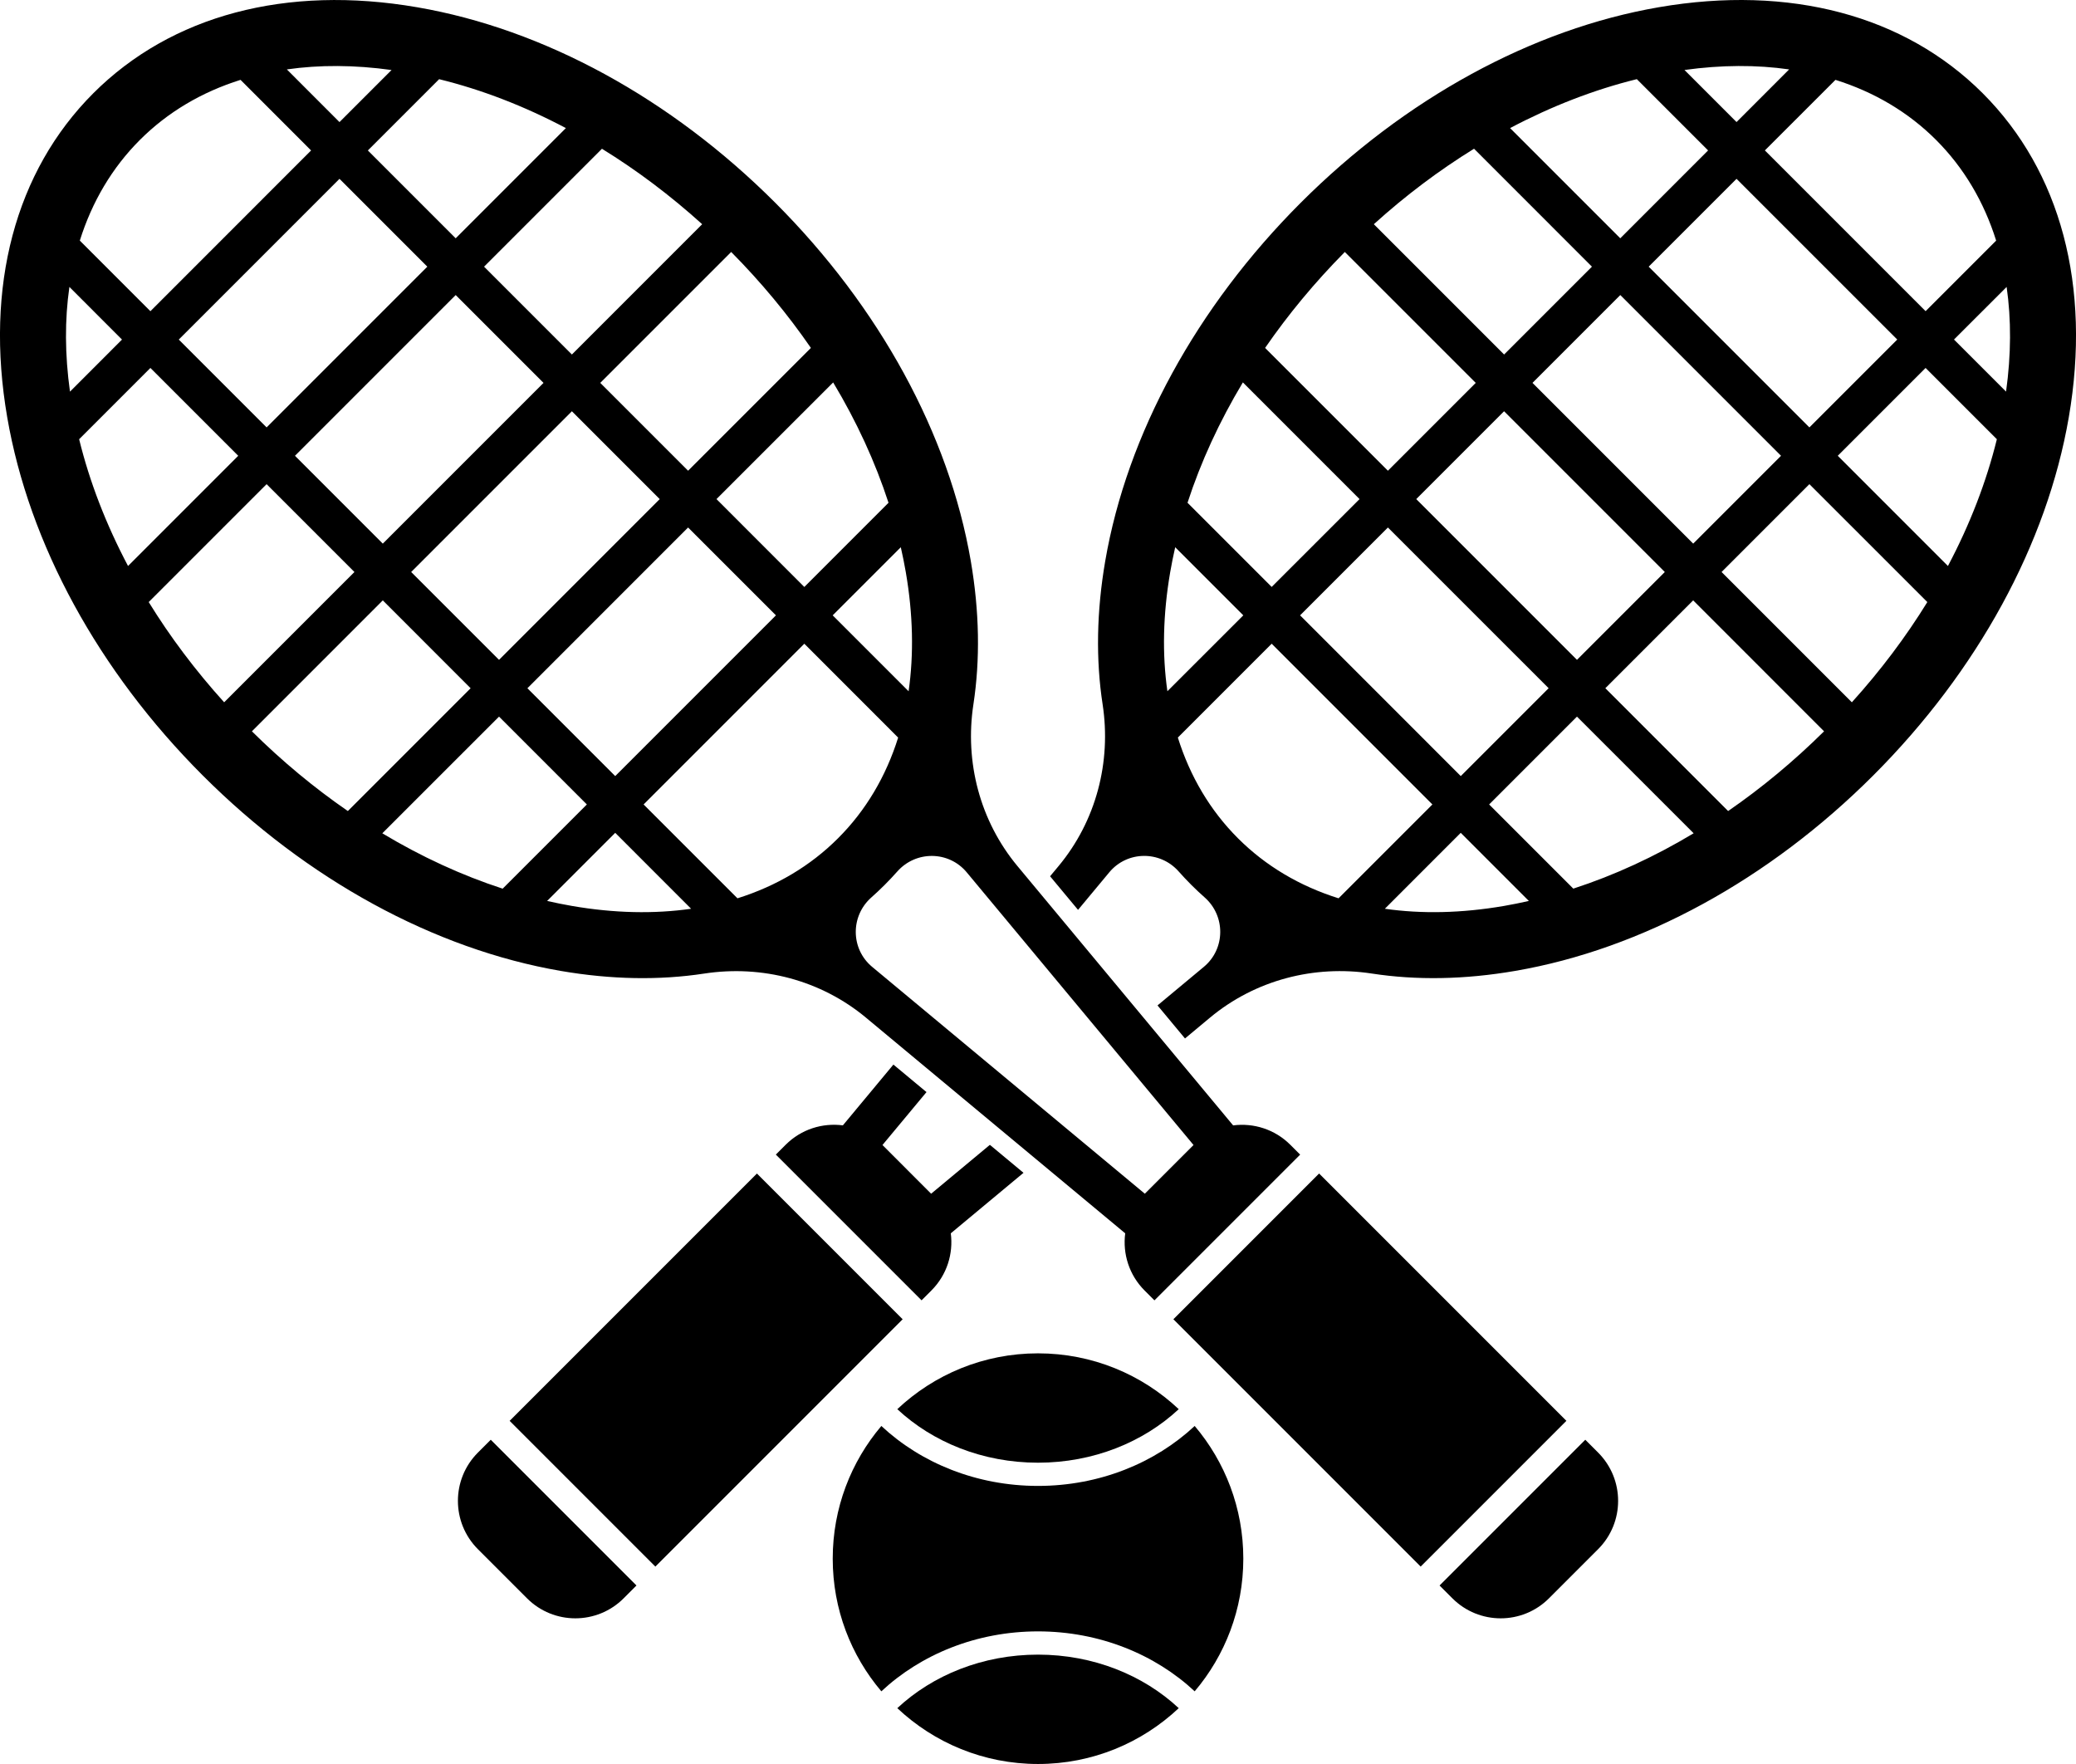 <?xml version="1.0" encoding="UTF-8"?>
<svg id="Layer_1" data-name="Layer 1" xmlns="http://www.w3.org/2000/svg" viewBox="0 0 61.174 51.973">
  <defs>
    <style>
      .cls-1 {
        fill: #000;
        stroke-width: 0px;
      }
    </style>
  </defs>
  <g>
    <path class="cls-1" d="M34.734,41.519c-1.083-1.02-2.542-1.645-4.147-1.645s-3.063.625-4.146,1.645c1.041.971,2.515,1.577,4.146,1.577,1.632,0,3.106-.606,4.147-1.577"/>
    <path class="cls-1" d="M26.441,50.328c1.083,1.02,2.542,1.645,4.147,1.645s3.063-.625,4.146-1.645c-1.041-.971-2.515-1.577-4.146-1.577-1.632,0-3.106.606-4.147,1.577"/>
    <path class="cls-1" d="M35.204,42.014c-1.164,1.088-2.804,1.766-4.617,1.766s-3.452-.678-4.616-1.766c-.894,1.054-1.433,2.419-1.433,3.909,0,1.491.539,2.855,1.433,3.909,1.164-1.087,2.803-1.766,4.616-1.766s3.453.679,4.617,1.766c.894-1.054,1.433-2.418,1.433-3.909,0-1.49-.539-2.855-1.433-3.909"/>
    <path class="cls-1" d="M33.735,35.171l-8.035-6.684c-.636-.529-.643-1.497-.024-2.045.134-.119.266-.243.394-.371s.252-.26.371-.394c.548-.619,1.516-.611,2.045.024l6.684,8.035-1.435,1.435ZM21.731,26.467l-2.766-2.765,4.736-4.736,2.765,2.766c-.359,1.144-.952,2.148-1.77,2.965-.817.818-1.821,1.411-2.965,1.77M16.854,26.692c-.244-.042-.488-.092-.732-.147l2.007-2.007,2.236,2.237c-1.086.156-2.265.132-3.511-.083M11.266,24.552l3.439-3.438,2.588,2.588-2.481,2.481c-1.204-.392-2.395-.94-3.546-1.631M7.423,21.547l3.857-3.858,2.588,2.589-3.618,3.618c-.988-.681-1.937-1.467-2.827-2.349M4.382,17.739l3.474-3.474,2.588,2.588-3.839,3.839c-.846-.936-1.591-1.927-2.223-2.953M2.332,12.941l2.1-2.1,2.588,2.588-3.247,3.247c-.645-1.219-1.132-2.475-1.441-3.735M2.045,8.454l1.55,1.551-1.533,1.534c-.152-1.089-.156-2.124-.017-3.085M4.122,4.123c.817-.817,1.821-1.411,2.966-1.77l2.079,2.08-4.735,4.736-2.08-2.08c.359-1.145.953-2.149,1.77-2.966M11.538,2.063l-1.534,1.534-1.551-1.552c.961-.138,1.996-.134,3.085.018M12.94,2.333c1.26.309,2.516.796,3.735,1.441l-3.247,3.247-2.588-2.588,2.1-2.1ZM20.691,6.606l-3.839,3.839-2.588-2.588,3.474-3.474c1.026.632,2.017,1.377,2.953,2.223M23.895,10.251l-3.619,3.618-2.588-2.588,3.858-3.857c.882.89,1.668,1.839,2.349,2.827M20.276,15.542l2.589,2.588-4.736,4.736-2.588-2.588,4.735-4.736ZM16.852,12.117l2.588,2.588-4.735,4.736-2.589-2.588,4.736-4.736ZM7.856,12.593l-2.588-2.588,4.736-4.736,2.588,2.588-4.736,4.736ZM13.428,8.693l2.588,2.588-4.736,4.736-2.588-2.588,4.736-4.736ZM26.182,14.813l-2.481,2.481-2.588-2.589,3.438-3.437c.691,1.15,1.239,2.341,1.631,3.545M26.691,16.855c.215,1.245.239,2.426.083,3.512l-2.237-2.237,2.007-2.007c.055.244.105.488.147.732M38.023,33.73c-.46-.46-1.087-.65-1.686-.572l-6.355-7.64c-1.103-1.326-1.559-3.062-1.298-4.767.201-1.315.178-2.735-.078-4.225-.643-3.733-2.689-7.48-5.761-10.552S16.026.856,12.294.214c-3.857-.665-7.247.236-9.546,2.535C.449,5.049-.452,8.438.213,12.295c.643,3.732,2.688,7.479,5.76,10.551s6.819,5.118,10.552,5.761c1.49.256,2.91.279,4.225.078,1.705-.261,3.441.195,4.767,1.298l7.64,6.355c-.078.599.112,1.226.572,1.686l.289.289,4.294-4.294-.289-.289Z"/>
    <path class="cls-1" d="M46.714,42.42l-4.294,4.294.378.378c.786.786,2.06.786,2.846,0l1.448-1.448c.786-.786.786-2.06,0-2.846l-.378-.378Z"/>
    <path class="cls-1" d="M14.083,42.798c-.786.786-.786,2.06,0,2.847l1.447,1.447c.786.786,2.061.786,2.847,0l.378-.378-4.294-4.294-.378.378Z"/>
  </g>
  <rect class="cls-1" x="15.656" y="37.33" width="10.305" height="6.073" transform="translate(-22.449 26.537) rotate(-45)"/>
  <g>
    <path class="cls-1" d="M29.169,33.731l-1.731,1.44-1.434-1.435,1.297-1.559-.975-.811-1.489,1.791c-.599-.078-1.226.112-1.686.572l-.289.289,4.294,4.294.289-.289c.46-.46.65-1.087.572-1.685l2.143-1.783-.991-.824Z"/>
    <path class="cls-1" d="M59.113,11.538l-1.534-1.534,1.551-1.55c.138.961.134,1.996-.017,3.084M57.4,16.676l-3.246-3.247,2.588-2.588,2.1,2.1c-.31,1.259-.796,2.516-1.442,3.735M54.569,20.692l-3.839-3.839,2.588-2.588,3.475,3.474c-.633,1.026-1.377,2.017-2.224,2.953M50.923,23.896l-3.618-3.619,2.588-2.588,3.857,3.858c-.89.881-1.839,1.668-2.827,2.349M46.361,26.182l-2.48-2.48,2.588-2.588,3.438,3.437c-1.151.692-2.342,1.24-3.546,1.631M44.319,26.692c-1.245.214-2.425.239-3.511.083l2.236-2.237,2.007,2.007c-.244.055-.488.105-.732.147M39.444,26.467c-1.145-.359-2.149-.953-2.966-1.77s-1.411-1.821-1.77-2.966l2.765-2.765,4.736,4.736-2.765,2.765ZM34.4,20.366c-.156-1.086-.131-2.266.083-3.511.042-.244.092-.488.147-.732l2.007,2.007-2.237,2.236ZM36.624,11.267l3.438,3.438-2.589,2.588-2.48-2.48c.391-1.204.94-2.395,1.631-3.546M39.628,7.424l3.858,3.857-2.588,2.588-3.619-3.618c.681-.988,1.468-1.937,2.349-2.827M43.436,4.382l3.474,3.475-2.588,2.588-3.839-3.839c.936-.847,1.927-1.591,2.953-2.224M48.233,2.332l2.1,2.1-2.588,2.589-3.247-3.247c1.22-.645,2.476-1.132,3.735-1.442M52.721,2.045l-1.55,1.551-1.534-1.534c1.088-.151,2.123-.155,3.084-.017M48.582,7.857l2.589-2.588,4.736,4.735-2.589,2.589-4.736-4.736ZM45.158,11.281l2.588-2.588,4.736,4.736-2.588,2.588-4.736-4.736ZM45.634,20.277l-2.589,2.589-4.735-4.736,2.588-2.588,4.736,4.735ZM41.733,14.705l2.588-2.588,4.736,4.736-2.588,2.588-4.736-4.736ZM57.051,4.123c.817.817,1.411,1.821,1.77,2.966l-2.079,2.079-4.736-4.736,2.08-2.079c1.144.359,2.148.953,2.965,1.77M58.426,2.749C56.127.45,52.736-.451,48.881.213c-3.733.643-7.48,2.689-10.552,5.761s-5.117,6.819-5.76,10.551c-.257,1.491-.28,2.911-.078,4.226.261,1.705-.195,3.441-1.298,4.767l-.25.3.824.99.921-1.107c.529-.636,1.497-.644,2.045-.024.119.134.243.266.371.394s.26.252.395.371c.619.548.611,1.516-.025,2.045l-1.365,1.136.81.974.738-.615c1.326-1.103,3.063-1.559,4.767-1.298,1.315.202,2.735.179,4.225-.078,3.733-.642,7.48-2.688,10.552-5.76s5.118-6.819,5.761-10.552c.664-3.856-.237-7.246-2.536-9.545"/>
  </g>
  <rect class="cls-1" x="37.33" y="35.214" width="6.073" height="10.305" transform="translate(-16.72 40.366) rotate(-45)"/>
</svg>